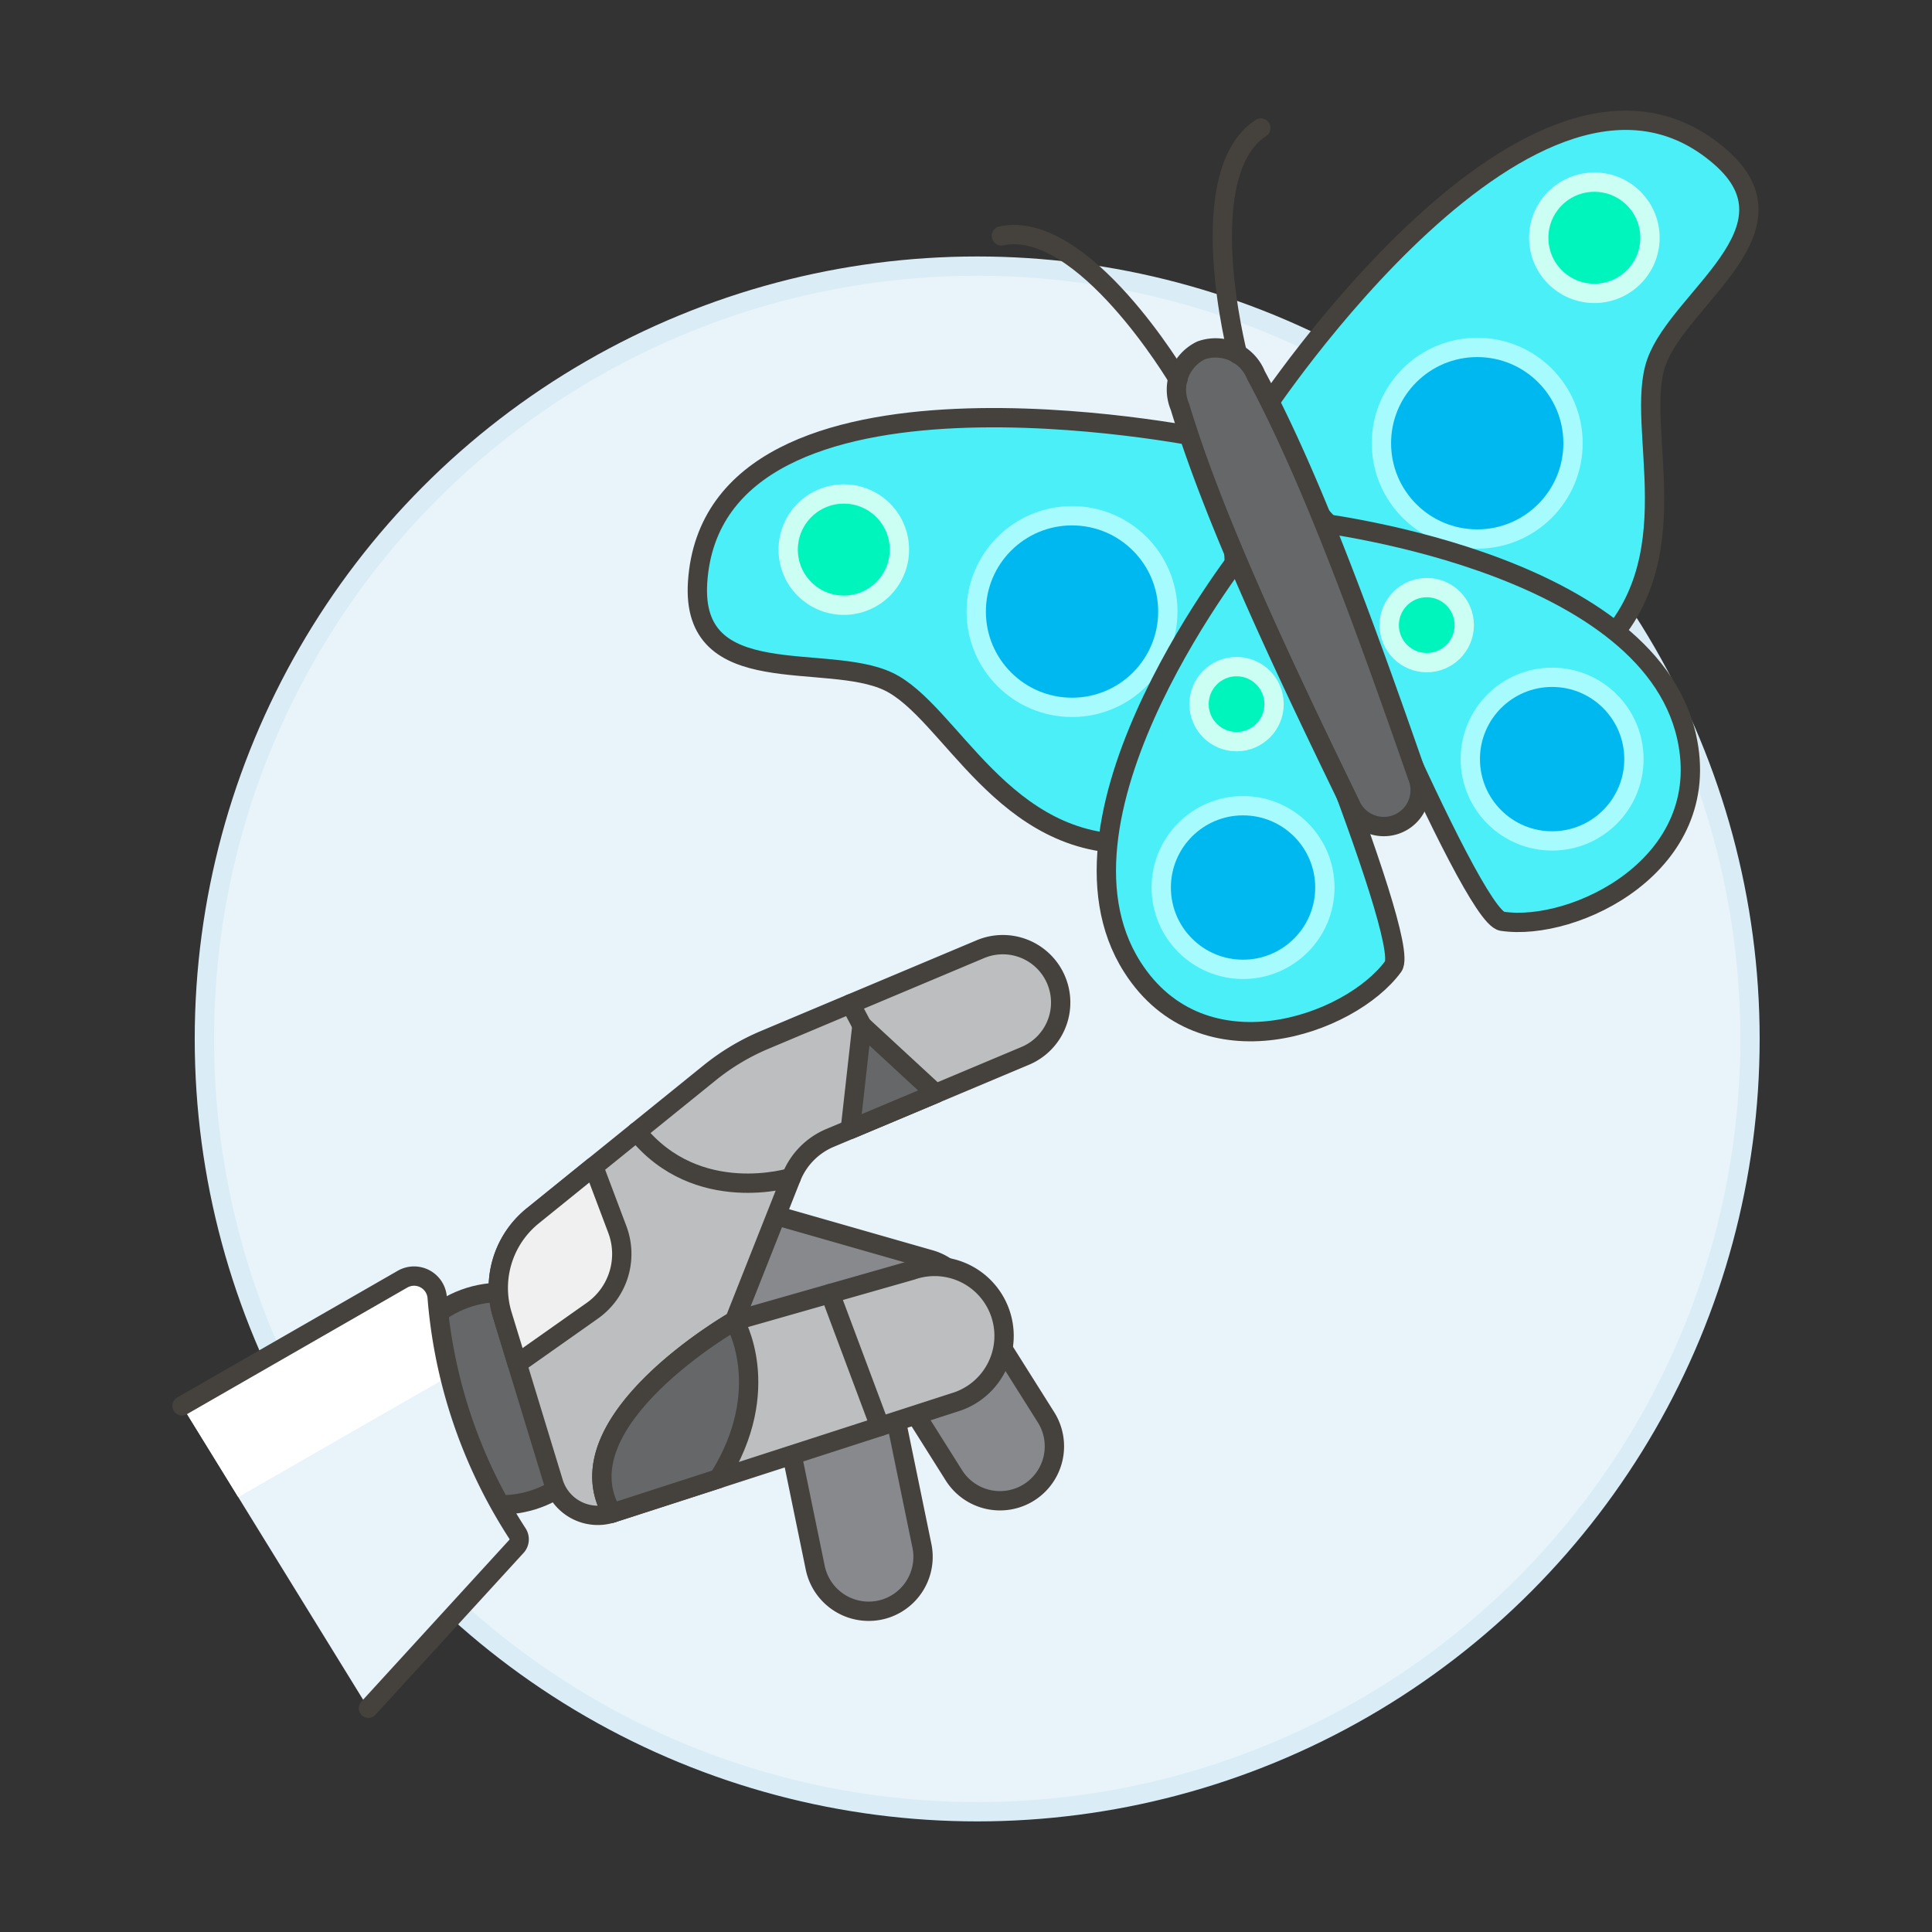 <svg xmlns="http://www.w3.org/2000/svg" viewBox="0 0 100 100"><rect x="0" y="0" width="100" height="100" fill="#333333" stroke="none"/><g class="nc-icon-wrapper"><defs/><circle class="a" cx="50.579" cy="53.775" r="40" fill="#e8f4fa" stroke="#daedf7" stroke-miterlimit="10"/><circle class="b" cx="25.935" cy="72.391" r="5.5" fill="#656769" stroke="#45413c" stroke-linecap="round" stroke-linejoin="round"/><path class="c" d="M45.872 83.249a2.826 2.826 0 0 1-3.675-2.1l-1.212-5.894-5.885-5.872a2.819 2.819 0 0 1 3.982-3.99l6.484 6.471a2.822 2.822 0 0 1 .77 1.427l1.383 6.723a2.82 2.82 0 0 1-1.847 3.235z" stroke="#45413c" stroke-linecap="round" stroke-linejoin="round" fill="#87898c"/><path class="c" d="M53.261 77.246a2.82 2.82 0 0 1-3.887-.882l-3.806-6.042-8.668-2.481a2.818 2.818 0 1 1 1.551-5.419l9.7 2.777a2.824 2.824 0 0 1 1.61 1.207l4.381 6.953a2.819 2.819 0 0 1-.881 3.887z" stroke="#45413c" stroke-linecap="round" stroke-linejoin="round" fill="#87898c"/><path class="d" d="M31.678 78.319l17.884-5.782a3.594 3.594 0 1 0-2.371-6.786l-9.173 2.617s-9.113 5.208-6.34 9.951z" stroke="#45413c" stroke-linecap="round" stroke-linejoin="round" fill="#bdbec0"/><path class="d" d="M31.678 78.319c-2.773-4.743 6.34-9.951 6.34-9.951l2.937-7.42a3.7 3.7 0 0 1 2-2.047l10.09-4.241a2.995 2.995 0 1 0-2.323-5.521l-11.143 4.686a11.809 11.809 0 0 0-2.843 1.7l-9.164 7.411A4.793 4.793 0 0 0 26 68.061l2.647 8.677a2.4 2.4 0 0 0 3.029 1.581z" stroke="#45413c" stroke-linecap="round" stroke-linejoin="round" fill="#bdbec0"/><path class="b" d="M31.678 78.319c-2.773-4.743 6.34-9.951 6.34-9.951s2.107 3.513-.828 8.168z" fill="#656769" stroke="#45413c" stroke-linecap="round" stroke-linejoin="round"/><path class="e" d="M19.067 88.418l7.633-8.344a.55.55 0 0 0 .083-.7 26.273 26.273 0 0 1-4.155-12.222 1.2 1.2 0 0 0-1.8-.939L9.421 72.767z" style="" fill="#e8f4fa"/><path class="f" d="M23.287 71.2a26.265 26.265 0 0 1-.656-4.049 1.2 1.2 0 0 0-1.8-.939l-11.41 6.555 2.91 4.723z" style="" fill="#fff"/><path class="g" d="M19.067 88.418l7.633-8.344a.55.55 0 0 0 .083-.7 26.273 26.273 0 0 1-4.155-12.222 1.2 1.2 0 0 0-1.8-.939L9.421 72.767" stroke="#45413c" stroke-linecap="round" stroke-linejoin="round" fill="none"/><path class="g" d="M42.97 66.955l2.575 6.88" stroke="#45413c" stroke-linecap="round" stroke-linejoin="round" fill="none"/><path class="b" d="M48.43 56.601l-3.816-3.524-.603 5.382 4.419-1.858z" fill="#656769" stroke="#45413c" stroke-linecap="round" stroke-linejoin="round"/><path class="g" d="M44.614 53.077l-.593-1.12" stroke="#45413c" stroke-linecap="round" stroke-linejoin="round" fill="none"/><path class="g" d="M40.955 60.948s-4.858 1.523-8-2.366" stroke="#45413c" stroke-linecap="round" stroke-linejoin="round" fill="none"/><path class="h" d="M31.954 63.64a3.594 3.594 0 0 1-1.292 4.2l-3.89 2.744L26 68.061a4.793 4.793 0 0 1 1.57-5.125l3.157-2.553z" stroke="#45413c" stroke-linecap="round" stroke-linejoin="round" fill="#f0f0f0"/><g><path class="i" d="M62.242 22.661s-25.279-5.151-26.133 7.454c-.388 5.722 6.649 3.635 9.867 5.157s5.928 8.7 12.88 8.4 4.785-17.641 4.785-17.641z" stroke="#45413c" stroke-linecap="round" stroke-linejoin="round" fill="#4aeff7"/><circle class="j" cx="55.488" cy="31.654" r="4.959" stroke-linecap="round" stroke-linejoin="round" fill="#00b8f0" stroke="#a6fbff"/><circle class="k" cx="43.675" cy="28.448" r="2.879" stroke-linecap="round" stroke-linejoin="round" fill="#00f5bc" stroke="#ccfff3"/><path class="i" d="M65.323 21.381S79.51-.166 89.045 8.122c4.328 3.763-2.116 7.277-3.309 10.631S87.718 29.091 82.6 33.8s-15.877-9.057-15.877-9.057z" stroke="#45413c" stroke-linecap="round" stroke-linejoin="round" fill="#4aeff7"/><circle class="j" cx="76.461" cy="22.941" r="4.959" stroke-linecap="round" stroke-linejoin="round" fill="#00b8f0" stroke="#a6fbff"/><circle class="k" cx="82.524" cy="12.307" r="2.879" stroke-linecap="round" stroke-linejoin="round" fill="#00f5bc" stroke="#ccfff3"/><path class="i" d="M67.646 26.972s17.58 1.9 19.653 11.163c1.482 6.619-5.823 10.116-9.551 9.549-1.679-.255-10.102-20.712-10.102-20.712z" stroke="#45413c" stroke-linecap="round" stroke-linejoin="round" fill="#4aeff7"/><circle class="j" cx="80.337" cy="39.291" r="4.235" stroke-linecap="round" stroke-linejoin="round" fill="#00b8f0" stroke="#a6fbff"/><circle class="k" cx="73.848" cy="32.356" r="1.942" stroke-linecap="round" stroke-linejoin="round" fill="#00f5bc" stroke="#ccfff3"/><g><path class="i" d="M64.565 28.252s-11.057 13.8-5.957 21.8c3.645 5.721 11.277 3.011 13.506-.031 1.004-1.366-7.549-21.769-7.549-21.769z" stroke="#45413c" stroke-linecap="round" stroke-linejoin="round" fill="#4aeff7"/><circle class="j" cx="64.34" cy="45.938" r="4.235" stroke-linecap="round" stroke-linejoin="round" fill="#00b8f0" stroke="#a6fbff"/><circle class="k" cx="64.004" cy="36.446" r="1.942" stroke-linecap="round" stroke-linejoin="round" fill="#00f5bc" stroke="#ccfff3"/></g><path class="b" d="M62.168 18.136a2.255 2.255 0 0 0-1.093 2.923c1.714 5.692 5.141 13.011 8.817 20.565a1.879 1.879 0 0 0 3.471-1.442c-2.76-7.935-5.528-15.527-8.352-20.759a2.255 2.255 0 0 0-2.843-1.287z" fill="#656769" stroke="#45413c" stroke-linecap="round" stroke-linejoin="round"/><path class="g" d="M60.975 19.608s-4.912-8.292-9.145-7.4" stroke="#45413c" stroke-linecap="round" stroke-linejoin="round" fill="none"/><path class="g" d="M64.054 18.329S61.643 9 65.261 6.625" stroke="#45413c" stroke-linecap="round" stroke-linejoin="round" fill="none"/></g></g></svg>